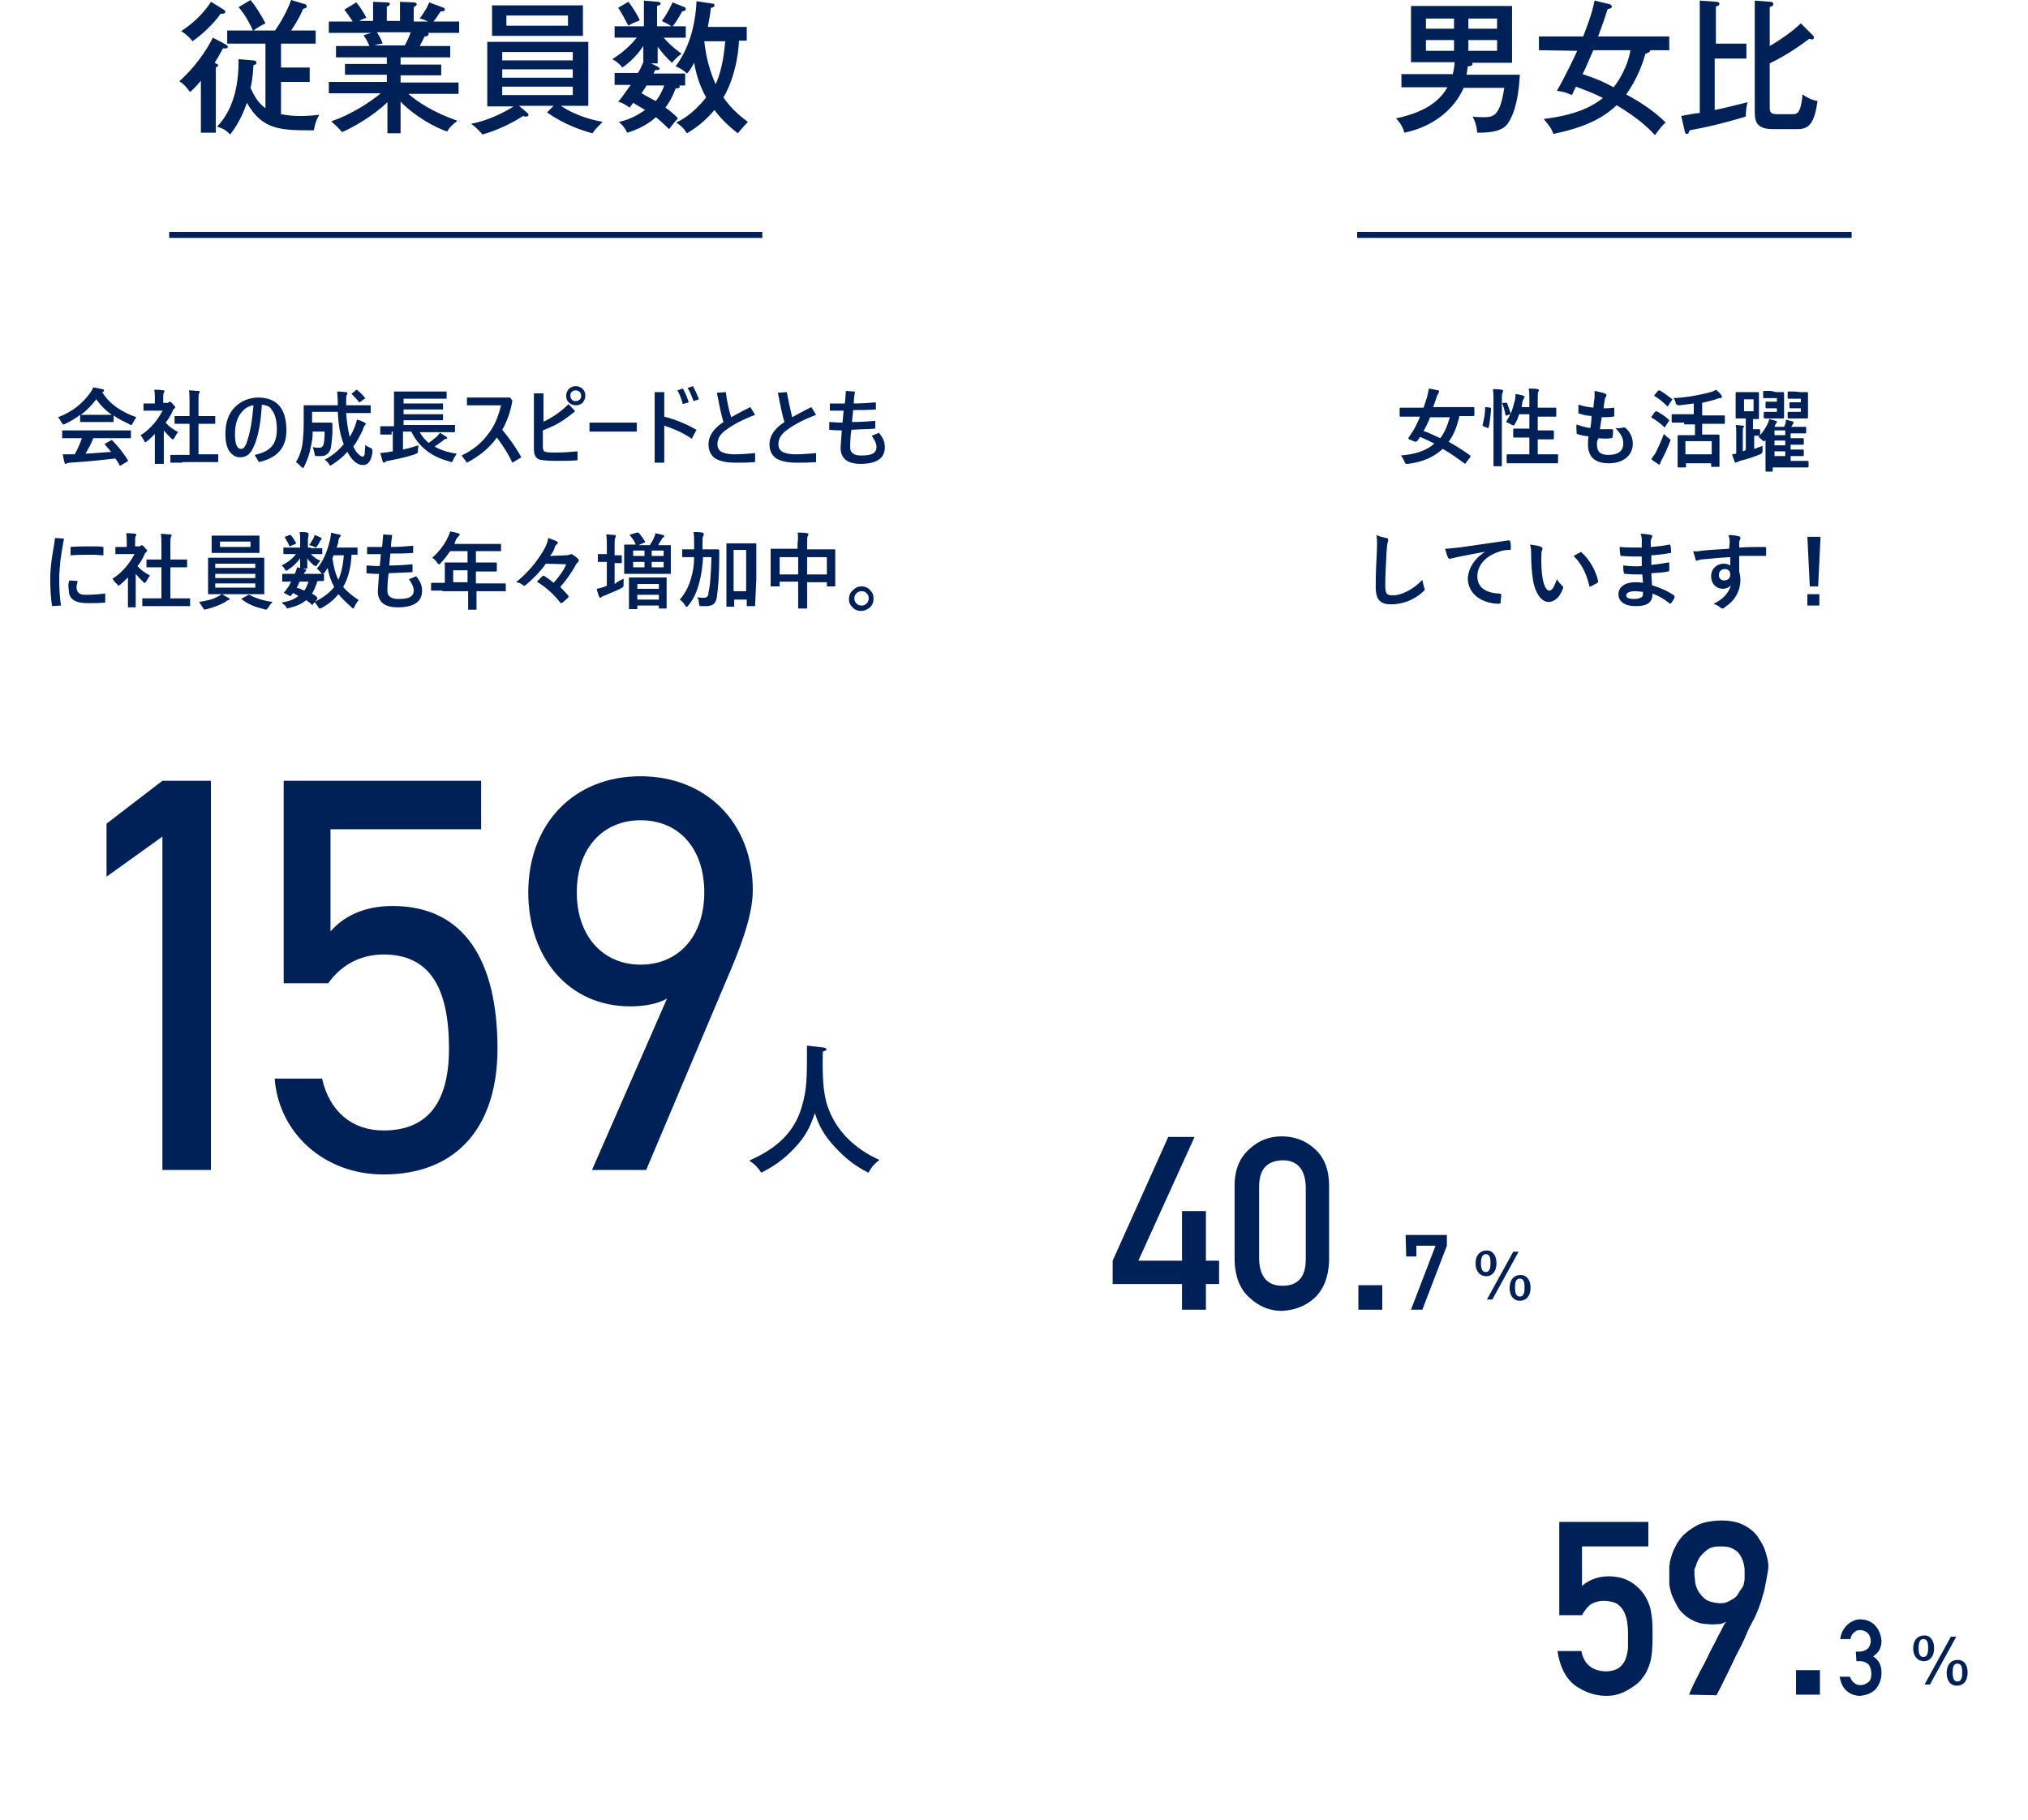 <?xml version="1.0" encoding="UTF-8"?>
<svg id="_レイヤー_1" xmlns="http://www.w3.org/2000/svg" version="1.1" viewBox="0 0 339.2 304.4">
  <!-- Generator: Adobe Illustrator 29.6.0, SVG Export Plug-In . SVG Version: 2.1.1 Build 207)  -->
  <defs>
    <style>
      .st0 {
        fill: none;
        stroke: #002058;
        stroke-miterlimit: 10;
      }

      .st1 {
        fill: #002058;
      }
    </style>
  </defs>
  <line class="st0" x1="227" y1="39.3" x2="309.7" y2="39.3"/>
  <g>
    <path class="st1" d="M254.2,12.6c-.3,5.5-1.6,7.6-2.2,8.3-1.1,1.3-3.7,1.3-4.9,1.3-.2-1.4-.4-2-.8-2.7.6.1,1.3.1,1.9.1,1.6,0,2.7-.2,3.4-4.9h-6.8c-1.3,3.1-4.6,6.4-9.9,7.5-.4-1.4-1-1.9-1.4-2.4,5.7-1.2,7.6-3.5,8.6-5.2h-7.7v-2.2h8.6c.2-.9.3-1.6.3-2h-7.3V1h16.9v9.5h-6.7s.1.1.1.2c0,.3-.5.4-.8.4-.1.5-.1.8-.2,1.4h8.9v.1ZM243.2,4.7v-1.6h-4.7v1.7h4.7v-.1ZM238.5,6.7v1.8h4.7v-1.8h-4.7ZM250.4,4.7v-1.6h-4.8v1.7h4.8v-.1ZM245.6,6.7v1.8h4.8v-1.8h-4.8Z"/>
    <path class="st1" d="M257.4,8.4v-2.3h7.4c.8-2.1,1.5-3.9,1.9-6l2.5.6c.1,0,.4.2.4.4,0,.3-.5.4-.7.4-.9,2.8-1,2.9-1.6,4.6h11.9v2.3h-3.2c0,.4-.6.5-.8.6-.4,1.5-1.3,4.1-3.2,6.8,2.4,1.3,4.7,2.8,6.6,4.7-.5.4-.9.9-1.8,2.1-1.8-2-4.1-3.6-6.4-5-1.5,1.4-4.1,3.5-10.6,4.8-.2-.7-.6-1.3-1.6-2.5,5.9-.7,8.5-2.4,9.9-3.5-1.3-.7-2.9-1.3-4.5-1.9-.4.7-.5,1.1-.7,1.4-.9-.4-1.5-.6-2.5-.7,1.5-2.6,3-5.8,3.4-6.7l-6.4-.1h0ZM266.5,8.4c-.6,1.3-1.4,3.3-1.8,4,2.2.7,3.5,1.3,5.2,2.2,1.1-1.4,2.4-3.7,2.8-6.2.1,0-6.2,0-6.2,0Z"/>
    <path class="st1" d="M292.1,7.3v2.5h-5.3v8.6c1.5-.3,1.9-.4,5.5-1.3-.2.6-.3,1.7-.3,2.4-3.6,1.1-6.6,1.8-9.4,2.3,0,.1-.2.4-.2.5-.1.1-.2.1-.3.1-.2,0-.3-.3-.3-.4l-.6-2.6c.5-.1,2.6-.5,3.1-.5V.1l2.8.2c.1,0,.5.1.5.3,0,.3-.3.4-.6.5v6.2l5.1 0h0ZM303.2,5.9c.1.1.2.2.2.4,0,.1-.1.3-.3.3-.1,0-.3-.1-.5-.1-1.1.8-3.3,2.5-6.6,4.1v7.4c0,.9.3,1.1,1.3,1.1h2.5c.7,0,1.4,0,1.7-3.3.7.5,1.4.9,2.5,1.1-.5,3.5-1.3,4.7-3.3,4.7h-4.1c-2.7,0-3.1-1.1-3.1-2.9V.1l2.6.2c.3,0,.5.1.5.4,0,.2-.1.3-.6.5v6.5c1.4-.8,3.8-2.4,5.2-3.8l2,2h0Z"/>
  </g>
  <g>
    <path class="st1" d="M245.2,77.4c-.1.2-.2.2-.3.1-1.1-.8-2.3-1.7-3.6-2.4-1.4,1.3-3.3,2.2-5.8,2.5h-.3c-.1,0-.2-.1-.3-.4-.2-.4-.4-.8-.6-1,2.4-.2,4.3-.8,5.6-2-.8-.4-1.6-.8-2.4-1.1-.1.2-.3.5-.5.7-.067.067-.167.1-.3.1l-1-.4c-.133-.067-.167-.167-.1-.3.3-.4.6-.9.8-1.2.4-.7.8-1.5,1.1-2.3h-3.3c-.067,0-.1-.067-.1-.2v-1.1c0-.133.033-.2.1-.2h3.9c.2-.6.4-1.2.6-1.8.1-.5.2-.9.3-1.4.6.1,1.1.2,1.5.3.2,0,.2.1.2.2s-.1.2-.1.3c-.1.1-.2.3-.3.6-.2.6-.4,1.2-.6,1.7h6.7c.1,0,.2,0,.2.2v1.1c0,.1,0,.2-.2.2h-2.3c-.4,1.7-.9,3.1-1.8,4.3,1.2.7,2.4,1.4,3.6,2.3.067.067.067.167,0,.3l-.7.9h0ZM239.2,69.8c-.3.8-.7,1.6-1.1,2.3.9.3,1.9.8,2.8,1.2.7-.9,1.2-2.1,1.6-3.5h-3.3Z"/>
    <path class="st1" d="M249.2,68.2c.2,0,.2.1.2.2-.1,1.2-.2,2.2-.4,3.1,0,.1-.1.1-.2.1l-.7-.3c-.133-.067-.167-.167-.1-.3.2-.8.4-1.7.4-2.8-0-.067.067-.1.2-.1l.6.1h0ZM249.8,67.2c0-1,0-1.4-.1-2.1.5,0,1,0,1.5.1.1,0,.2.1.2.2s0,.2-.1.3c-.1.2-.1.5-.1,1.6v10.5c0.0.133-.033.2-.1.2h-1.2c-.067,0-.1-.067-.1-.2v-2.4l0-8.2h0ZM251.9,67.4c.1-.1.2,0,.2.1.2.5.4,1.2.6,1.7.3-.8.5-1.6.7-2.3,0-.2.1-.6.1-1,.5.1,1.1.2,1.3.3.133.067.2.133.2.2s-.033.133-.1.2c-.1.1-.1.3-.2.4-.1.3-.1.7-.2,1.1h1.3v-1c0-1,0-1.4-.1-2.1.5,0,1.1,0,1.5.1.1,0,.2.1.2.1,0,.1,0,.2-.1.3-.1.2-.1.5-.1,1.6v1.1h3c.067,0,.1.067.1.2v1.1c0,.1,0,.2-.1.2h-3v2.3h2.6c.067,0,.1.067.1.2v1.1c0,.1,0,.2-.1.2h-2.6v2.5h3.3c.067,0,.1.067.1.2v1.1c0,.133-.033.2-.1.2h-8.4c-.067,0-.1-.067-.1-.2v-1.1c0-.1,0-.2.1-.2h3.7v-2.8h-2.6c-.067,0-.1-.067-.1-.2v-1.1c0-.1,0-.2.1-.2h2.6v-2.4h-1.7c-.2.6-.4,1.1-.7,1.6-.1.2-.2.3-.2.3-.1,0-.1-.1-.3-.1-.3-.2-.7-.4-1-.5.2-.4.5-.8.7-1.3l-.6.2c-.133.067-.2.033-.2-.1-.1-.6-.3-1.3-.5-1.8-.1-.2,0-.2.1-.2h.5Z"/>
    <path class="st1" d="M267.1,74.3c0,1.3.6,1.8,1.9,1.8,1.6,0,2.5-.6,2.5-1.9,0-.8-.2-1.4-1.3-2.6.6.1.9,0,1.4-.1.1,0,.2,0,.3.1.8.7,1.2,1.7,1.2,2.6,0,2-1.6,3.3-4,3.3s-3.5-1.1-3.5-3.2c0-.3,0-.7.1-1.3-.8-.1-1.4-.2-1.9-.4-.1,0-.1-.1-.1-.3,0-.4-.1-.9,0-1.3.8.3,1.5.5,2.3.6.1-.5.2-1.4.2-2-1-.1-1.5-.2-2-.4-.2,0-.2-.1-.2-.2v-1.3c1,.3,1.6.4,2.5.5.1-.8.1-1.2.2-1.6v-1.2c.6.1,1.4.3,1.7.4.2.1.3.2.3.3,0,.1,0,.2-.1.3-.1.1-.2.3-.2.6-.1.3-.1.8-.2,1.3.6,0,1.1,0,1.7-.1.1,0,.1.1.1.2v1.1c0,.2-.1.2-.2.2-.6.1-1.2.1-1.9.1-.1.5-.2,1.4-.3,2h2c.133,0,.2.067.2.2,0,.2,0,.8-.1,1.1,0,.2-.1.2-.2.2-.7.1-1.4.1-2.1,0-.3.4-.3.7-.3,1h0Z"/>
    <path class="st1" d="M276.8,68.9c.067-.067.167-.1.3-.1.7.4,1.4.8,2,1.4l.1.1s0,.1-.1.2l-.6.9c0,.1-.1.1-.1.1,0,0-.1,0-.1-.1-.6-.6-1.3-1.1-2-1.5-.1,0-.1-.1-.1-.1,0,0,0-.1.1-.2l.5-.7h0ZM276.9,75.8c.4-.8.9-1.9,1.4-3.2.2.2.5.5.8.7.2.2.3.2.3.3,0,.1,0,.2-.1.3-.4,1.1-.9,2.2-1.4,3.1-.1.2-.2.4-.2.5s-.1.2-.2.2-.1,0-.2-.1c-.3-.2-.7-.4-1.1-.8.2-.3.4-.6.7-1h0ZM277.3,65.4c.067-.067.167-.1.3-.1.7.4,1.3.9,2,1.4.1,0,.1.1.1.1,0,0,0,.1-.1.2l-.6.9-.1.1s-.1,0-.1-.1c-.6-.6-1.3-1.2-2-1.6-.1,0-.1-.1-.1-.1,0,0,0-.1.1-.2l.5-.6h0ZM281.7,70.7h-2c-.067,0-.1-.067-.1-.2v-1.1c0-.067.033-.1.1-.1h3.6v-1.8c-.8.1-1.6.2-2.4.3-.333,0-.533-.1-.6-.3-.1-.4-.2-.7-.4-.9,2.3-.1,4.8-.6,6.2-1,.4-.1.6-.2.9-.4.4.3.7.6.9.9.1.1.1.2.1.3,0,.1-.1.2-.2.2-.2,0-.4,0-.8.2-.7.2-1.4.4-2.3.6v2.1h3.7c.067,0,.1.033.1.1v1.1c0,.1,0,.2-.1.2h-3.7v1.8h2.8c.067,0,.1.067.1.2v5.1c0,.067-.033.1-.1.1h-1.2c-.067,0-.1-.033-.1-.1v-.5h-4.2v.6c0,.067-.033.1-.1.1h-1.1c-.1,0-.2,0-.2-.1v-5.1c0-.1,0-.2.2-.2h2.7v-1.8h-1.8v-.3h0ZM281.9,76h4.4v-2.2h-4.4v2.2Z"/>
    <path class="st1" d="M295.3,73.6c-.1.2-.2.2-.3.2s-.1-.1-.3-.2c-.2-.2-.4-.4-.6-.5.1-.1.2-.1.2-.2h-.9v2.2c.5-.2.9-.3,1.4-.5v.8c0,.333-.133.533-.4.6-1,.4-2.1.8-3.4,1.1-.2.1-.4.2-.5.2-.067.067-.133.1-.2.1-.1,0-.1-.1-.2-.2-.1-.4-.3-.8-.4-1.2.2,0,.5-.1.7-.1v-3.5c0-.6,0-.9-.1-1.3.5,0,.9.1,1.2.1.1,0,.2.1.2.1,0,.1,0,.2-.1.2-.1.1-.1.3-.1.8v3.2l.5-.2v-5.3h-1.6c-.067,0-.1-.067-.1-.2v-4c0-.1,0-.2.1-.2h3.7c.067,0,.1.067.1.2v4.1c0,.133-.033.2-.1.2h-.9v1.7h1c.1,0,.2,0,.2.2v.8c.5-.6.9-1.2,1.2-1.8.1-.2.3-.6.3-.9.4.1.8.2,1.1.3.1,0,.2.1.2.2s0,.1-.1.2-.2.3-.3.6h1.6c.1-.2.2-.4.2-.5.1-.2.1-.4.1-.7.4.1.8.2,1.1.3.1,0,.2.1.2.2s-.1.1-.1.2-.1.1-.1.2l-.2.3h2.4c.067,0,.1.067.1.2v.7c0,.1,0,.2-.1.2h-2.5v.8h2.1c.067,0,.1.067.1.2v.7c0,.1,0,.2-.1.2h-2.1v.8h2.1c.067,0,.1.067.1.2v.7c0,.1,0,.2-.1.2h-2.1v.8h2.8c.1,0,.2,0,.2.2v.7c0,.1,0,.2-.2.2h-5.8v.5c0,.1,0,.2-.1.2h-1c-.067,0-.1-.067-.1-.2v-4.4l-0-.7h0ZM293.3,66.8h-1.6v2h1.6v-2ZM297.1,65.6h1.2c.067,0,.1.067.1.2v4c0,.1,0,.2-.1.2h-3.1c-.1,0-.2,0-.2-.2v-.7c0-.1,0-.2.2-.2h2v-.6h-1.8c-.067,0-.1-.067-.1-.2v-.7c0-.133.033-.2.1-.2h1.8v-.6h-2.1c-.1,0-.2,0-.2-.2v-.8c0-.1,0-.2.2-.2h1.1l.9.2h0ZM298.6,72.8v-.8h-1.8v.8h1.8ZM298.6,74.5v-.8h-1.8v.8h1.8ZM298.6,76.3v-.8h-1.8v.8h1.8ZM301.1,65.6h1.2c.067,0,.1.067.1.2v4c0,.1,0,.2-.1.2h-3.2c-.067,0-.1-.067-.1-.2v-.7c0-.1,0-.2.1-.2h2.1v-.6h-1.8c-.067,0-.1-.067-.1-.2v-.6c0-.133.033-.2.1-.2h1.8v-.6h-2.1c-.067,0-.1-.067-.1-.2v-.8c0-.1,0-.2.1-.2h1.1l.9.1h0Z"/>
    <path class="st1" d="M231.9,90c.2.1.3.1.3.3,0,.2-.1.3-.1.5-.1.2-.1.6-.2,1.7-.1,2.2-.2,3.6-.2,5.4,0,1.4.2,1.7,1.3,1.7,1.2,0,3.2-.8,4.9-2.6.1.5.2,1,.3,1.3.067.133.1.233.1.3,0,.1-.1.2-.3.4-1.5,1.4-3.5,2.1-5.3,2.1s-2.6-.7-2.6-2.9c0-2.3.1-4.4.2-6.1,0-.8.1-1.7-.1-2.6.6.3,1.2.4,1.7.5h0Z"/>
    <path class="st1" d="M248.4,92.3c-1.7.3-3.2.6-4.7.9-.5.1-.7.2-.9.2-.1,0-.2.1-.3.1s-.2-.1-.3-.2c-.2-.4-.3-.9-.5-1.5.7,0,1.1-.1,2.2-.2,1.7-.2,4.8-.7,8.4-1.2.2,0,.3.1.3.2.1.3.1.8.1,1.2,0,.2-.1.2-.3.2-.7,0-1.1.1-1.7.3-2.4.8-3.6,2.4-3.6,4.1,0,1.8,1.3,2.8,3.7,2.9.2,0,.3.1.3.2,0,.4-.1.8-.1,1.2,0,.2-.1.3-.3.3-2.5,0-5.2-1.4-5.2-4.3.2-1.9,1.2-3.3,2.9-4.4h0Z"/>
    <path class="st1" d="M257.8,91.5l.2.2c0,.1,0,.2-.1.4-.1.2-.1.8-.1,1.4,0,.9,0,1.9.2,3.2.2,1.1.6,2.1,1.1,2.1s.8-.5,1.3-1.9c.3.5.6.8.9,1.1.2.2.2.3.1.5-.5,1.4-1.4,2.2-2.4,2.2-1.1,0-2.2-1.3-2.6-3.7-.2-1.3-.3-2.8-.3-4.1,0-.8,0-1.2-.2-1.8.8.1,1.5.2,1.9.4h0ZM264.3,92.4c.1,0,.1-.1.1-.1.067 0.0.1.033.1.1,1.3,1.1,2.4,3,2.8,4.8,0,.133-.033.233-.1.3-.4.2-.7.4-1.1.6-.2.1-.3,0-.3-.2-.5-2-1.2-3.5-2.6-4.9.5-.3.9-.5,1.1-.6h0Z"/>
    <path class="st1" d="M274.7,96.1c-1,0-1.9,0-2.9-.1-.1,0-.2-.1-.2-.2-.1-.3-.1-.9-.1-1.2,1,.1,2.1.2,3.1.1v-1.6c-1.3,0-2.4,0-3.4-.1-.1,0-.2-.1-.2-.2,0-.3-.1-.7-.1-1.3,1.2.1,2.4.1,3.7.1v-1.4c0-.3-.1-.6-.2-.9.7,0,1.3.1,1.8.2.2.1.2.2.1.4-.1.2-.2.4-.2.7v.9c1.3-.1,2.2-.2,3.1-.4.133,0,.2.067.2.2.1.4.1.8.1,1s0,.2-.1.2c-1,.2-1.9.3-3.2.4v1.6c1.1-.1,1.7-.2,2.8-.4.133 0.0.2.033.2.1v1.2c0,.1-.1.2-.2.2-.9.2-1.6.2-2.8.3,0,.6.1,1.3.1,2,1.3.4,2.5.9,3.7,1.7.1.1.1.2.1.3-.1.3-.4.8-.6,1-.067.067-.133.1-.2.1-.067-0-.1-.033-.1-.1-.9-.7-1.7-1.2-2.8-1.6,0,1.5-.9,2.1-2.8,2.1s-2.9-.8-2.9-2,1.1-2,2.8-2c.4,0,.7,0,1.3.1,0-.4-.1-1-.1-1.4h0ZM273.5,98.9c-1,0-1.5.3-1.5.7,0,.4.4.6,1.4.6.6,0,1.1-.2,1.3-.4.1-.2.1-.4.1-.8-.4 0-.9-.1-1.3-.1Z"/>
    <path class="st1" d="M289.3,90.5c0-.4-.1-.6-.2-1,.6,0,1.3.1,1.6.2.2,0,.4.1.4.3,0,.1,0,.2-.1.3,0,.1-.1.2-.1.4v.9c1.5-.1,3-.1,4.3-.1.133,0,.2.067.2.2v1.1c0,.2-.1.2-.2.2h-4.3v2.6c.1.4.2.9.2,1.4,0,1.6-.7,3.3-2.5,4.5-.2.2-.4.3-.5.3s-.3-.1-.4-.2c-.3-.3-.7-.4-1.1-.6,1.6-.7,2.6-1.9,2.9-3.1-.3.4-.9.6-1.3.6-1.1,0-2-.8-2-2.1s1-2.1,2.1-2.1c.4,0,.8.1,1.1.3v-1.4c-1.8.1-3.7.3-4.9.4-.3,0-.5.2-.7.2-.1,0-.2-.1-.2-.2-.1-.3-.2-.8-.4-1.4.5.1,1,0,1.7-.1.9-.1,2.7-.2,4.3-.3.1-.6.1-.9.1-1.3h0ZM287.5,96.2c0,.6.4.9.9.9s1-.3,1-1c0-.6-.4-.9-.9-.9s-1,.3-1,1h0Z"/>
    <path class="st1" d="M304.1,98.1h-1.4l-.4-8.3h2.2l-.4,8.3h0ZM304.3,99.4v1.9h-2v-1.9h2Z"/>
  </g>
  <g>
    <g>
      <path class="st1" d="M260.8,254.6h14.9v4.1h-11.1v6.6c1.3-1.1,2.8-1.6,4.5-1.6,1.1,0,2.1.2,3,.6s1.5.9,2.1,1.5c.8.8,1.3,1.7,1.7,2.8.2.6.3,1.3.4,2.1.1.8.1,1.9.1,3.1,0,1.9-.1,3.3-.4,4.3s-.7,1.9-1.3,2.6c-.5.8-1.4,1.4-2.4,2s-2.2,1-3.6,1c-1.9,0-3.6-.6-5.2-1.7-1.6-1.2-2.6-3.1-3-5.8h4c.4,2.2,1.8,3.3,4,3.4,1,0,1.7-.2,2.3-.6.5-.4.9-.9,1.1-1.5s.4-1.3.4-2v-2.1c0-1.6-.2-3-.8-4-.3-.5-.7-.9-1.2-1.2-.5-.2-1.2-.4-2.1-.4-.7,0-1.4.2-2,.5-.6.4-1.1,1-1.6,1.9h-3.8v-15.6h0Z"/>
      <path class="st1" d="M282.5,283.5s.1-.2.3-.7.5-1.1.9-1.9.8-1.6,1.3-2.5.9-1.9,1.4-2.8.9-1.8,1.3-2.5c.4-.8.7-1.4,1-1.8-.4.2-.8.4-1.3.4s-1,.1-1.7,0c-.9,0-1.6-.2-2.3-.5-.6-.3-1.2-.6-1.7-1.1-.5-.4-.9-.9-1.2-1.5s-.6-1.1-.8-1.6c-.2-.5-.3-1-.4-1.4s-.1-.8-.1-1v-2.6c0-.1.1-.3.1-.7.1-.4.2-.8.4-1.4s.5-1.1.8-1.7c.4-.6.8-1.2,1.4-1.7s1.3-1,2.1-1.4c.8-.4,1.8-.6,3-.7,1.2-.1,2.3,0,3.2.2.9.2,1.7.6,2.4,1.1.7.5,1.2,1,1.6,1.7.4.6.8,1.3,1,1.9s.4,1.3.5,1.9.1,1.1,0,1.6c-.1.6-.2,1.2-.3,1.7s-.2,1-.3,1.5c-.1.5-.3.9-.4,1.4s-.3.9-.5,1.5c0,.1-.2.5-.4,1-.2.5-.5,1.1-.9,1.8-.4.7-.7,1.5-1.1,2.4s-.8,1.7-1.3,2.6c-1,2.1-2.1,4.4-3.4,6.9l-4.6-.1h0ZM283.4,262.6c0,.5,0,1.1.1,1.7,0,.6.2,1.2.5,1.8.3.5.7,1,1.2,1.4s1.3.6,2.3.7c.5,0,1,0,1.4-.2s.8-.4,1.1-.6.6-.5.8-.9.4-.6.6-.9.3-.6.3-.9c.1-.3.1-.5.1-.6v-1.1c0-.4,0-.8-.1-1.2-.1-.4-.2-.8-.4-1.2s-.4-.7-.7-1c-.3-.3-.7-.5-1.2-.7s-1.1-.2-1.9-.2-1.5.2-2,.6-.9.8-1.2,1.2c-.3.5-.5.9-.6,1.3s-.3.6-.3.8h0Z"/>
      <path class="st1" d="M300.4,279.4h4v4.1h-4v-4.1Z"/>
      <path class="st1" d="M310.4,276.3h.6c.6,0,1-.2,1.4-.5.3-.3.5-.8.5-1.3s-.2-1-.5-1.3-.8-.5-1.3-.5c-.4,0-.7.1-1,.4-.3.2-.5.6-.6,1.1h-1.7c.1-.9.5-1.7,1.1-2.3.6-.6,1.4-1,2.2-1,1.1,0,2,.4,2.6,1.1s.9,1.5,1,2.5c0,.5-.1.9-.3,1.4-.2.5-.6.8-1.1,1.2.5.3.9.8,1.1,1.2.2.5.3,1,.3,1.5,0,1.2-.4,2.1-1,2.8-.7.7-1.6,1-2.6,1.1-.8,0-1.6-.3-2.2-.8s-1-1.3-1.2-2.4h1.7c.2.4.4.8.7,1,.3.3.7.4,1.1.4.5,0,.9-.2,1.3-.5s.5-.8.5-1.5c0-.6-.2-1.1-.5-1.5-.4-.3-.8-.5-1.3-.5h-.7l-.1-1.6h0Z"/>
    </g>
    <path class="st1" d="M323.5,275.7c0,1.5-.8,2.2-1.7,2.2-1.1,0-1.8-.9-1.8-2.1,0-1.6.9-2.2,1.8-2.2.9-.1,1.7.7,1.7,2.1ZM320.9,275.7c0,.7.1,1.5.8,1.5s.8-.8.8-1.5c0-.8-.1-1.5-.8-1.5-.5,0-.8.4-.8,1.5ZM327.2,273.8l-4.4,8h-.9l4.4-8h.9ZM329.1,279.8c0,1.5-.8,2.2-1.8,2.2-1.1,0-1.7-.9-1.7-2.1,0-1.6.9-2.2,1.7-2.2,1.1-.1,1.8.7,1.8,2.1ZM326.6,279.8c0,.7.1,1.5.8,1.5s.8-.8.8-1.5c0-.8-.1-1.5-.8-1.5s-.8.7-.8,1.5Z"/>
  </g>
  <g>
    <g>
      <path class="st1" d="M186.1,210.9l9.3-20.7h4.4l-9.4,20.7h7.3v-8.3h4v8.3h2.2v3.9h-2.2v4.3h-4v-4.3h-11.6v-3.9Z"/>
      <path class="st1" d="M206.5,198.3c0-2.7.9-4.7,2.5-6.1,1.5-1.4,3.3-2.1,5.4-2.1s4,.7,5.5,2.1c1.6,1.4,2.4,3.5,2.4,6.1v12.7c-.1,2.6-.9,4.7-2.4,6.1-1.5,1.4-3.4,2.1-5.5,2.2-2.1,0-3.9-.8-5.4-2.2-1.6-1.4-2.4-3.5-2.5-6.1v-12.7h0ZM218.4,198.5c-.1-2.9-1.4-4.4-3.9-4.4-2.6.1-3.9,1.5-3.9,4.4v12.2c.1,2.9,1.4,4.4,3.9,4.4,2.6,0,3.9-1.5,3.9-4.4v-12.2Z"/>
      <path class="st1" d="M227.2,215h4v4.1h-4v-4.1Z"/>
      <path class="st1" d="M235.1,206.6h6.9v1.8l-4.1,10.7h-1.9l4.1-10.7h-3.2v1.8h-1.7l-.1-3.6h0Z"/>
    </g>
    <path class="st1" d="M250.3,211.3c0,1.5-.8,2.2-1.7,2.2-1.1,0-1.8-.9-1.8-2.1,0-1.6.9-2.2,1.8-2.2.9-.1,1.7.7,1.7,2.1h0ZM247.7,211.3c0,.7.1,1.5.8,1.5s.8-.8.8-1.5c0-.8-.1-1.5-.8-1.5-.4,0-.8.4-.8,1.5ZM254,209.4l-4.4,8h-.9l4.4-8h.9ZM256,215.4c0,1.5-.8,2.2-1.8,2.2-1.1,0-1.7-.9-1.7-2.1,0-1.6.9-2.2,1.7-2.2,1-.1,1.8.7,1.8,2.1ZM253.4,215.4c0,.7.1,1.5.8,1.5s.8-.8.8-1.5c0-.8-.1-1.5-.8-1.5s-.8.7-.8,1.5Z"/>
  </g>
  <g>
    <line class="st0" x1="28.3" y1="39.3" x2="127.5" y2="39.3"/>
    <g>
      <path class="st1" d="M37.7,7.4c.1.1.4.2.4.4,0,.3-.3.3-.4.3h-.4c-.5.9-1,1.8-1.4,2.4.4.2.6.3.6.4,0,0,0,.1-.1.2-.2.1-.2.2-.3.2v10.9h-2.5v-8.7c-.9,1.1-1.3,1.4-1.8,1.9-.2-.2-.8-1.2-1.8-1.8,3.6-3.3,5.2-6.5,5.6-7.3l2.1,1.1ZM37.4,1.6c.1.1.3.2.3.4,0,.2-.3.3-.5.3h-.3c-1.1,1.6-3.1,3.5-4.7,4.6-.3-.4-.8-1-1.9-1.7,1.9-1.2,3.7-2.9,5-4.9l2.1,1.3ZM42.3,10.1c.3,0,.6.1.6.4,0,.2-.1.3-.5.4-.1,2-.4,3.5-.5,3.8.5,1.1,1.2,2.5,2.5,3.4V7.3h-6.4v-2.2h4.3c-.1-.3-1.2-2.6-2.4-3.9L41.9-0c.9,1.1,1.6,2.2,2.5,3.9-.8.4-1.3.7-2,1.2h3.6C46.6,4.3,48,2,48.7,0l2.3.7c.1,0,.3.1.3.4,0,.2-.1.2-.6.4-.4.9-.8,1.8-2,3.6h4.1v2.2h-5.8v4h4.8v2.4h-4.8v5.4c1.1.2,2.1.3,2.9.3,1,0,1.9,0,3.5-.2-.6,1.1-.7,1.5-.9,2.6-5.5,0-8.6,0-11.2-4.6-.4,1.1-1.1,3.1-2.8,5.3-.7-.7-1.1-1-2.2-1.3,1.1-1.2,3.7-4.2,3.6-11.3l2.4.2Z"/>
      <path class="st1" d="M67.1,22.3h-2.3v-5.2c-2.4,2.3-5.7,4.2-7.6,5-.9-1.1-1.4-1.4-1.8-1.8,3.5-1.2,6.6-3.3,8.3-4.7h-8.7v-1.9h9.7v-1.2h-7v-1.8h7v-1.1h-8.5v-1.9h5.6c-.1-.2-.4-1-1-1.8l1.3-.4h-7.1v-1.9h4c-.6-.9-1.1-1.6-1.4-2l2-1.2c.5.6,1.2,1.6,1.7,2.6-.2,0-.7.2-1.2.5h2.3V.3l2.3.1c.2,0,.5,0,.5.3,0,.2-.2.3-.5.4v2.4h2.2V.3l2.3.1c.2,0,.5.1.5.3s-.3.4-.5.5v2.4h2.4c-.5-.2-.9-.4-1.4-.5,1-1.4,1.2-1.8,1.6-2.7l2.4.9c.1,0,.2.2.2.3,0,.3-.3.3-.7.3-.4.6-.7,1.1-1.2,1.7h4.3v1.9h-5.2c.067.067.1.133.1.2,0,.1-.1.4-.7.4-.2.5-.6,1.2-.8,1.6h5.1v1.9h-8.3v1.2h6.8v1.8h-6.8v1.2h9.7v1.9h-8.4c1.6,1.4,4.2,3.1,8.2,4.5-1,.8-1.4,1.2-1.7,1.8-1.9-.6-5.4-2.5-7.8-5v5.3h.1ZM63.1,5.5c.4.6.7,1.2.9,1.8-.2,0-.8.1-1.4.3h5.1c.4-.7.7-1.4,1-2.2h-5.6v.1Z"/>
      <path class="st1" d="M92.6,17.7h-5.8l1.3,1.1c.1.1.3.2.3.4,0,.2-.2.3-.4.3s-.3,0-.5-.1c-1.1.7-3.6,2.2-6.8,3.1-.5-.6-1.2-1.3-1.9-1.8,2.9-.5,5.9-2.1,7.1-2.9h-4.4V7h16.9v10.7h-4.6c2.9,1.9,5.6,2.4,7,2.7-.3.3-1.1,1-1.7,1.9-1.5-.4-4.7-1.4-7.6-3.5l1.1-1.1ZM97.5.9v5.1h-15.2V.9h15.2ZM95.8,10.1v-1.4h-11.8v1.4s11.8,0,11.8 0ZM84,11.6v1.4h11.8v-1.4h-11.8ZM84,14.5v1.4h11.8v-1.4h-11.8ZM84.7,2.6v1.7h10.3v-1.7h-10.3Z"/>
      <path class="st1" d="M109.9,11.1c.4.2.4.3.4.4,0,.3-.5.2-.7.2-.1.2-.2.4-.3.6h5.3v2h-1s.1.1.1.2c0,.3-.6.3-.7.3-.2.5-.6,1.7-1.7,3.2.3.2,1.4,1,2.1,1.8-.7.7-1.2,1.5-1.5,1.8-.5-.5-1.1-1.1-2.2-2-.3.3-2,1.8-4.8,2.6-.4-.9-1.1-1.6-1.4-1.8,2.4-.5,3.9-1.7,4.4-2-.2-.1-1-.6-2-1.2-.2.3-.5.7-.6.8-.7-.5-1.2-.8-1.9-1,.4-.4.9-1.1,2.1-2.8h-2.7v-2h3.9c.4-.6.6-1.1.9-1.8h0v-2.7c-1,1.5-2.1,2.6-3.5,3.6-.4-.5-1-1.1-1.7-1.4,1.6-1,2.9-2.1,4.1-3.6h-3.7v-1.9h4.9V.1l2.3.2c.2,0,.5.1.5.3s-.1.2-.6.4v3.4h2.4c-.5-.4-1.3-.7-1.6-.9.9-1.2,1.3-2.1,1.8-3.1l2,.8c.1,0,.2.2.2.3,0,.3-.4.4-.6.4-.5.9-1,1.8-1.6,2.5h2.2v1.9h-3.7c1.2,1.4,2.6,2.4,3,2.7-.6.4-1.2,1-1.6,1.5-.9-.8-1.6-1.6-2.4-2.7v2.8h-1.1l1.0.5ZM105.1.3c.6.7,1.7,2.5,1.9,3.1-.5.2-1.5.6-1.9.9-.3-.6-1.2-2.3-1.7-3l1.7-1ZM108.1,14.4c-.2.3-.4.6-.8,1.2,1.3.7,1.9,1.1,2.4,1.3.3-.4.9-1.2,1.4-2.6h-3v.1ZM119.1.6c.4,0,.4.2.4.3,0,.3-.4.4-.6.4-.1,1.2-.3,1.9-.5,3.2h6.5v2.3h-1.3c-.2,4.1-1.4,7.5-2.6,9.5,1.6,2.3,3.2,3.4,4.1,4.1-.6.6-1.1,1.2-1.7,1.9-1-.8-2.5-2-3.9-3.9-1.6,1.9-3.1,3-4.6,3.9-.6-.9-.9-1.2-1.8-1.8.8-.4,2.7-1.3,5-4.2-1.2-2.2-1.7-4.1-2-5.8-.6,1.1-.8,1.4-1.2,1.8-.7-.7-1.6-1.1-1.9-1.2,2.8-3.7,3.4-8.4,3.5-10.9l2.6.4ZM117.8,6.9c.3,3,1.1,5.4,1.9,7.2,1.3-2.9,1.5-6.3,1.6-7.2,0,0-3.5,0-3.5-0Z"/>
    </g>
    <path class="st1" d="M137.623,175.225c.203,0,.61.102.61.305s-.102.203-.61.407c-.102,4.374.102,6.612.61,8.545,1.322,4.476,4.577,7.629,8.85,9.562-.915.712-1.322,1.221-1.831,2.136-2.238-1.119-3.764-2.34-5.493-4.171-2.034-2.136-2.848-3.865-3.459-5.798-.814,2.34-1.526,3.865-3.459,5.9s-3.56,3.052-5.493,4.069c-.712-1.017-1.119-1.424-2.034-2.034,4.679-2.034,7.527-4.781,8.748-8.85.915-3.052.915-4.781.915-10.376l2.645.305Z"/>
    <g>
      <path class="st1" d="M22.8,69.8c-.2.3-.4.6-.6,1-.1.2-.2.3-.2.3-.1,0-.2,0-.3-.1-1-.5-1.9-.9-2.7-1.5v1.1h-5.6v-1.2c-.8.6-1.6,1.1-2.5,1.5-.2.1-.3.1-.3.1-.1,0-.1-.1-.3-.3-.2-.4-.4-.7-.6-.9,2.4-.9,4.1-2.3,5.4-4.1.2-.3.4-.6.5-.9.6.1,1.1.2,1.5.3.2,0,.3.1.3.2s0,.2-.1.2-.1.1-.2.1c1.2,2,3.2,3.3,5.7,4.2ZM12.4,73.3h-2v-1.3h11.5v1.3h-6.3c-.3.9-.8,1.7-1.3,2.6,1.5-.1,2.9-.2,4.3-.3-.4-.5-.8-.9-1-1.2l-.1-.1s0-.1.1-.1l.9-.5c.1,0,.1-.1.2-.1,0,0,.1,0,.1.1.9.9,1.8,2,2.6,3.3v.1s0,.1-.1.1l-1,.6c-.067.067-.133.1-.2.1s-.1-.033-.1-.1c-.2-.3-.4-.7-.7-1.1-1.8.2-4.3.5-7.6.7-.2,0-.4.1-.5.1-.067.067-.133.1-.2.1-.1,0-.2-.1-.2-.2-.1-.3-.2-.8-.3-1.4h2c.5-.9.9-1.8,1.2-2.7h-1.3ZM13.5,69.4h5.2c-1-.7-1.9-1.6-2.6-2.6-.8,1-1.6,1.9-2.6,2.6Z"/>
      <path class="st1" d="M23.5,72.8c.9-.5,1.6-1.2,2.3-2,.6-.7,1-1.4,1.4-2.1h-3.2v-1.2h1.9v-.6c0-.7,0-1.3-.1-1.7.5,0,1,0,1.5.1.2,0,.2.1.2.1,0,.1,0,.2-.1.3-.1.1-.1.5-.1,1.1v.6h.6c.1,0,.2,0,.3-.1.1,0,.1-.1.2-.1s.3.1.5.4c.3.3.4.4.4.5s0,.2-.1.2c-.2.2-.3.3-.3.4-.3.7-.7,1.4-1.2,2,.5.6,1.2,1.1,2.1,1.6-.2.2-.4.5-.6.9-.1.2-.2.3-.3.3-.1,0-.2-.1-.3-.2-.4-.4-.8-.8-1.2-1.3v5.6h-1.5v-5c-.5.5-.9.9-1.3,1.2-.2.1-.2.2-.3.2-.1,0-.1-.1-.2-.3-.2-.3-.4-.7-.6-.9ZM30.5,77.4h-2v-1.3h3.2v-5.2h-2.5v-1.3h2.5v-2.2c0-.9,0-1.6-.1-2.1.6,0,1.1.1,1.6.1.2,0,.2.1.2.1,0,.1,0,.2-.1.3-.1.2-.1.7-.1,1.5v2.3h2.8v1.3h-2.8v5.1h3.3v1.3h-6v.1Z"/>
      <path class="st1" d="M43.8,67.7c-.2,3.1-.6,5.4-1.4,7.1-.3.7-.7,1.2-1.1,1.4-.3.2-.7.3-1.2.3-.7,0-1.3-.4-1.8-1.1-.4-.7-.6-1.6-.6-2.8,0-1.9.5-3.4,1.6-4.5.5-.5,1.1-.9,1.8-1.2.6-.2,1.3-.4,2-.4,3.2,0,4.8,1.8,4.8,5.5,0,2.9-1.5,4.6-4.6,5.3l-.7-1.2c1.4-.3,2.4-.8,3-1.6.5-.7.7-1.6.7-2.7,0-1.5-.3-2.6-.9-3.3-.2-.5-.8-.7-1.6-.8ZM42.4,67.8c-.8.1-1.5.5-2.1,1.3-.7.9-1,2.1-1,3.6,0,.8.1,1.5.3,1.9.2.3.4.5.7.5.2,0,.4-.1.5-.2.1-.2.3-.4.4-.7.3-.8.6-1.9.8-3.1.2-1.2.3-2.3.4-3.3Z"/>
      <path class="st1" d="M61.1,74.4c.1.2.4.3.8.5.2.1.3.1.3.2,0,0,.1.1.1.2v.3c-.2,1.5-.7,2.2-1.6,2.2-.9,0-1.8-.7-2.6-2.2-.8.9-1.6,1.5-2.5,2.1-.2.1-.3.2-.3.2-.1,0-.2-.1-.3-.3-.2-.3-.4-.5-.7-.7,1.2-.6,2.3-1.5,3.2-2.6-.6-1.4-.9-3.2-1-5.4h-4.3v1.8h3.2c.1,0,.2.1.2.2v1.6c-.1,1.3-.2,2.2-.3,2.6-.3.8-.8,1.2-1.6,1.2h-.7c-.2,0-.3,0-.3-.1,0,0-.1-.2-.1-.4-.1-.4-.2-.8-.3-1,.5.1.8.1,1.1.1.4,0,.6-.2.7-.5.1-.3.2-1.1.2-2.2h-2c0,.9-.1,1.7-.3,2.5-.2,1.2-.6,2.3-1.1,3.3-.1.2-.2.3-.2.3-.1,0-.2-.1-.3-.2-.3-.3-.6-.6-.9-.8.5-.8.9-1.8,1.1-3.1.1-.9.2-2,.2-3.4v-3h5.7v-.3c0-.9-.1-1.5-.1-2,.8,0,1.3.1,1.5.1.1,0,.2.1.2.2s0,.2-.1.3c-.1.1-.1.5-.1,1v.7h4.1v1.3h-4.1c.1,1.5.3,2.8.6,4,.3-.5.6-1.1.8-1.6s.3-.9.4-1.3c.5.1.9.3,1.3.5.1.1.2.1.2.2,0,0-.1.1-.2.3-.1.1-.2.3-.3.7-.5,1-1,2-1.6,2.8.3.6.5,1,.9,1.3.3.3.5.4.6.4.2,0,.3-.1.4-.4-0-.6.1-1.1.1-1.6ZM59.8,65.3c.5.4.9.8,1.2,1.2,0,.1.1.1.1.1,0,0,0,.1-.1.1l-.7.5c-.1.1-.2.1-.2.1,0,0-.1,0-.1-.1-.3-.4-.7-.8-1.1-1.2l-.1-.1s0-.1.1-.1l.6-.5c.067-.067.133-.1.2-.1,0-0.0.1-0.0.1.1Z"/>
      <path class="st1" d="M65.5,72.7h-1.8c-.1,0-.1-.1-.1-.2v-1c0-.1,0-.2.1-.2h2.2v-5.8h8.8v1.2h-7.2v.8h6.6v1h-6.6v.8h6.6v1h-6.6v.8h8.6v1.2h-5.9c.4.7.9,1.3,1.5,1.8.6-.4,1-.8,1.4-1.1.2-.2.3-.4.5-.6.5.3.9.6,1.1.7.067.067.1.133.1.2,0,.1-.1.1-.2.1-.2.1-.3.1-.5.3-.5.4-1,.7-1.4,1,1,.6,2.3,1,3.7,1.2-.2.3-.4.6-.6,1-.1.3-.2.4-.3.4,0,0-.1,0-.3-.1-3.1-.8-5.2-2.5-6.4-5h-1.4v3c1-.2,1.9-.5,2.6-.7,0,.2-.1.5-.1.9,0,.2,0,.4-.1.4,0,0-.2.1-.4.2-1.5.5-3,.8-4.5,1.1-.2,0-.4.1-.5.2s-.1.1-.2.1-.1-.1-.2-.2c-.1-.3-.2-.8-.4-1.4.6-.1,1.1-.1,1.5-.2l.6-.1v-3.3h-.2v.5Z"/>
      <path class="st1" d="M84,71.9c1.1,1.3,2.2,2.8,3.2,4.6l-1.5.9c-.7-1.5-1.6-2.9-2.6-4.2-1.2,1.7-2.9,3.1-5,4.2l-.9-1.2c1.9-.9,3.4-2.1,4.6-3.8,1-1.3,1.6-2.9,2-4.6h-5.7v-1.3h7.2l.4.5c-.3,1.9-.9,3.5-1.7,4.9Z"/>
      <path class="st1" d="M90.8,70.6c1.7-.8,3.1-1.8,4.3-3l1.1,1.2c-1,.8-1.9,1.5-2.8,2-.7.4-1.6.8-2.6,1.2v2.8c0,.5.2.8.5.8.3.1.9.1,1.6.1h.4c1.1,0,2.2-.1,3.3-.2v1.5c-1.1.1-2.3.1-3.6.1-1.3,0-2.2-.1-2.7-.2-.7-.2-1-.8-1-1.8v-9.3h1.6v4.8h-.1ZM96.3,64.6c.5,0,.9.2,1.2.5.3.3.4.7.4,1.1,0,.5-.2.9-.5,1.2-.3.3-.7.4-1.1.4-.5,0-.9-.2-1.2-.5-.3-.3-.4-.7-.4-1.1,0-.5.2-.9.5-1.2.3-.2.6-.4,1.1-.4ZM96.3,65.3c-.3,0-.5.1-.7.3-.2.2-.2.4-.2.6,0,.3.1.5.3.7.2.2.4.2.6.2.3,0,.5-.1.7-.3.2-.2.2-.4.2-.6,0-.3-.1-.5-.3-.7-.2-.1-.4-.2-.6-.2Z"/>
      <path class="st1" d="M98.6,70.7h7.9v1.5h-7.9v-1.5Z"/>
      <path class="st1" d="M111.1,69.7c2,.5,3.8,1.3,5.4,2.2l-.8,1.5c-1.3-.9-2.8-1.6-4.6-2.2v6.2h-1.6v-11.8h1.6v4.1ZM113.3,65.3l.9-.3c.4.6.7,1.4,1,2.3l-1,.3c-.2-.8-.5-1.6-.9-2.3ZM115,64.9l.9-.3c.4.7.7,1.4,1,2.2l-.9.3c-.3-.8-.6-1.6-1-2.2Z"/>
      <path class="st1" d="M122.3,69.8c.2-.1,1.2-.7,3.2-1.7l.8,1.3c-2.1.8-3.6,1.6-4.7,2.4-.6.4-1,.8-1.3,1.3-.2.4-.3.8-.3,1.2,0,.6.2,1,.7,1.3.4.2,1.1.4,2,.4,1.3,0,2.5-.1,3.6-.2v1.5c-1.1.1-2.3.1-3.3.1-1.6,0-2.8-.3-3.5-.8-.6-.5-1-1.2-1-2.3,0-1.3.8-2.6,2.5-3.7-.4-1.3-.7-2.9-1.1-4.9l1.5-.1c.2,1.6.5,3.0.9,4.2Z"/>
      <path class="st1" d="M132.5,69.8c.2-.1,1.2-.7,3.2-1.7l.8,1.3c-2.1.8-3.6,1.6-4.7,2.4-.6.4-1,.8-1.3,1.3-.2.4-.3.8-.3,1.2,0,.6.2,1,.7,1.3.4.2,1.1.4,2,.4,1.3,0,2.5-.1,3.6-.2v1.5c-1.1.1-2.3.1-3.3.1-1.6,0-2.8-.3-3.5-.8-.6-.5-1-1.2-1-2.3,0-1.3.8-2.6,2.5-3.7-.4-1.3-.7-2.9-1.1-4.9l1.5-.1c.3,1.6.6,3.0.9,4.2Z"/>
      <path class="st1" d="M141.3,67.5c.1-.6.1-1.3.2-2.1l1.5.1c-.1.7-.2,1.3-.2,2,1.3,0,2.6-.1,3.7-.2v1.2c-1.3.1-2.6.1-3.8.1l-.2,2c1.4,0,2.7-.1,3.9-.2v1.3c-1.1.1-2.5.1-4,.2-.2,1.4-.2,2.4-.2,3,0,.8.6,1.3,1.8,1.3,1,0,1.7-.1,2.1-.4.3-.2.5-.5.5-1,0-.6-.3-1.2-.8-1.9l1.2-.5c.7.8,1,1.6,1,2.4,0,1.9-1.4,2.8-4.1,2.8-1.2,0-2.1-.3-2.6-.8-.4-.4-.7-1-.7-1.8,0-.5.1-1.5.2-3-.4,0-1.1,0-2.1-.1v-1.3c.5,0,1.2.1,2.2.1.1-.4.1-1.1.2-2h-2.3v-1.2h2.5Z"/>
      <path class="st1" d="M10.7,90.1c-.2,1.1-.4,2.3-.6,3.7-.1,1.2-.2,2.2-.2,3,0,1.7.1,3.2.3,4.5l-1.5.1c-.2-1.4-.3-2.9-.3-4.6,0-1,.1-2.2.3-3.6.2-1.2.4-2.3.5-3.2l1.5.1ZM11.6,97.1l1.4.1c-.1.4-.2.7-.2,1.1s.2.8.5,1,.7.2,1.3.2c1,0,2-.1,3-.2v1.5c-.8.1-1.8.1-2.9.1-1.2,0-2-.2-2.5-.6s-.7-.9-.7-1.7c-.1-.5-.1-1,.1-1.5ZM11.8,92.9v-1.4c1.2-.1,2.4-.1,3.7-.1.6,0,1.2,0,1.8.1v1.4c-.5,0-1.1-.1-1.9-.1-1.2,0-2.3,0-3.6.1Z"/>
      <path class="st1" d="M18.8,96.8c.9-.5,1.6-1.2,2.3-2,.6-.7,1-1.4,1.4-2.1h-3.2v-1.2h1.9v-.6c0-.7,0-1.3-.1-1.7.5,0,1,0,1.5.1.2,0,.2.1.2.1,0,.1,0,.2-.1.3-.1.1-.1.5-.1,1.1v.6h.6c.1,0,.2,0,.3-.1.1,0,.1-.1.2-.1s.3.1.5.4c.3.3.4.4.4.5s0,.2-.1.2c-.2.2-.3.3-.3.4-.3.7-.7,1.4-1.2,2,.5.6,1.2,1.1,2.1,1.6-.2.2-.4.5-.6.9-.1.2-.2.3-.3.3-.1,0-.2-.1-.3-.2-.4-.4-.8-.8-1.2-1.3v5.6h-1.3v-5c-.5.5-.9.9-1.3,1.2-.2.1-.2.2-.3.2-.1,0-.1-.1-.2-.3-.5-.3-.6-.7-.8-.9ZM25.8,101.4h-2v-1.3h3.2v-5.2h-2.5v-1.3h2.5v-2.2c0-.9,0-1.6-.1-2.1.6,0,1.1.1,1.6.1.2,0,.2.1.2.1,0,.1,0,.2-.1.3-.1.2-.1.7-.1,1.5v2.3h2.8v1.3h-2.8v5.2h3.3v1.3h-2s-4,0-4-0Z"/>
      <path class="st1" d="M38.2,100c.1.1.2.2.2.2,0,.1-.1.2-.2.2-.1,0-.3.1-.5.3-.9.5-1.9.9-3.1,1.2-.2,0-.3.1-.3.1-.067,0-.133-.033-.2-.1-.067-.067-.133-.167-.2-.3-.2-.3-.4-.6-.6-.9,1.2-.2,2.3-.4,3.1-.9.3-.1.5-.3.7-.4h-2.3v-6.1h9.4v6.1h-7c.2.2.6.4 1.0.6ZM41.4,89.6h2v2.9h-8v-2.9h6ZM36,94.4v.6h6.7v-.7h-6.7v.1ZM36,96.7h6.7v-.7h-6.7v.7ZM42.7,98.3v-.7h-6.7v.7h6.7ZM41.9,91.5v-.9h-5.1v.9h5.1ZM45.6,100.7c-.2.2-.5.5-.7.9-.2.2-.3.4-.4.4,0,0-.1,0-.3-.1-1.4-.3-2.7-.8-3.7-1.6-.1,0-.1-.1-.1-.1,0,0,0-.1.1-.1l.9-.5c.067-.067.133-.1.2-.1h.1c1.1.6,2.4 1,3.9,1.2Z"/>
      <path class="st1" d="M52,91.7h1.9v1h-1.9c.5.5,1,.9,1.6,1.1-.2.2-.4.4-.6.8-.067.067-.133.1-.2.1-.1,0-.2-.1-.4-.2-.3-.3-.7-.6-1-1.1v1.7h-1.2v-1.7c-.5.7-1.2,1.4-2,1.9-.2.1-.3.2-.3.2-.1,0-.1-.1-.2-.2-.2-.3-.4-.6-.6-.7,1-.5,1.8-1.1,2.4-1.9h-2c-.1,0-.1-.1-.1-.2v-.9h2.8v-1.4c0-.5,0-.9-.1-1.2.6,0,1,0,1.3.1.1,0,.2.1.2.2v.3c0,.1-.1.4-.1.8v1.2h.5v.1ZM47.1,100.8c1.2-.2,2.1-.5,2.8-1.1-.3-.2-.7-.4-.9-.5l-.2.3c-.1.2-.2.2-.3.2s-.1,0-.2-.1l-.6-.3c-.1-.1-.2-.1-.2-.2,0,0,0-.1.1-.1.2-.2.4-.5.6-.8.2-.2.3-.6.5-.9h-1.4c-.1,0-.1-.1-.1-.2v-.9c0-.1,0-.2.1-.2h2c.2-.4.3-.8.4-1.1.5.1.9.2,1.3.3.1,0,.2.1.2.2s0,.1-.1.2-.2.2-.3.4h3.4v1c0,.1-.1.2-.2.2h-.9c-.3.9-.6,1.6-.9,2.1.2.1.5.3.8.6.067.067.1.133.1.2s-.033.133-.1.2l-.6.7c-.1.1-.1.2-.2.2,0,0-.1,0-.1-.1-.3-.3-.6-.5-.9-.7-.7.6-1.6,1-2.8,1.3-.2,0-.3.1-.3.1-.1,0-.2-.1-.3-.4-.3-.2-.5-.4-.7-.6ZM48.7,89.6c.3.3.5.7.8,1.2v.1c0,.067-.033.1-.1.1l-.7.3c-.1,0-.1.1-.2.1,0,0-.1,0-.1-.1-.2-.4-.4-.8-.7-1.3,0-.1-.1-.1-.1-.1,0,0,0-.1.1-.1l.7-.3h.1c.1 0.0.2 0.0.2.1ZM49.6,98.3c.4.1.8.3,1.3.5.3-.4.5-.9.7-1.5h-1.5c-.2.5-.3.8-.5,1ZM51.7,91.2c.3-.4.5-.8.7-1.1.1-.2.2-.4.2-.6.4.1.7.3,1,.4.1.1.2.1.2.2s0,.1-.1.2-.2.2-.2.3c-.2.4-.4.7-.5.8-.1.2-.2.2-.2.2l-.4-.2c-.3-.1-.5-.2-.7-.2ZM53,95.1c1-1.1,1.7-2.7,2.2-4.8.1-.4.1-.7.2-1.2.7.2,1.1.3,1.3.3.2.1.3.1.3.2s-.1.2-.2.3c-.1.2-.2.4-.2.6s-.1.6-.3,1.1h3.5v1.2h-1c-.1,2.2-.6,4-1.4,5.4.6.7,1.4,1.4,2.6,2.2-.2.2-.5.6-.7,1.1-.1.2-.2.3-.2.3-.1,0-.2-.1-.3-.2-.9-.8-1.6-1.5-2.2-2.2-.7.9-1.7,1.7-2.8,2.3-.2.1-.3.1-.3.1-.1,0-.2-.1-.3-.3-.2-.3-.4-.6-.6-.8,1.4-.7,2.5-1.5,3.3-2.5-.6-1.1-.9-2.1-1.1-3.2-.2.3-.3.5-.5.8-.2.1-.3.2-.4.2s-.2-.1-.3-.3c-.2-.2-.4-.4-.6-.6ZM57.5,92.9h-1.7l-.2.5c.2,1.4.5,2.6,1,3.6.5-1.2.8-2.5.9-4.1Z"/>
      <path class="st1" d="M63.9,91.5c.1-.6.1-1.3.2-2.1l1.5.1c-.1.7-.2,1.3-.2,2,1.3,0,2.6-.1,3.7-.2v1.2c-1.3.1-2.6.1-3.8.1l-.2,2c1.4,0,2.7-.1,3.9-.2v1.3c-1.1.1-2.5.1-4,.2-.2,1.4-.2,2.4-.2,3,0,.8.6,1.3,1.8,1.3,1,0,1.7-.1,2.1-.4.3-.2.5-.5.5-1,0-.6-.3-1.2-.8-1.9l1.2-.5c.7.8,1,1.6,1,2.4,0,1.9-1.4,2.8-4.1,2.8-1.2,0-2.1-.3-2.6-.8-.4-.4-.7-1-.7-1.8,0-.5.1-1.5.2-3-.4,0-1.1,0-2.1-.1v-1.3c.5,0,1.2.1,2.2.1.1-.4.1-1.1.2-2h-2.3v-1.2h2.5Z"/>
      <path class="st1" d="M74,98.8h-1.9v-1.2c0-.1.1-.1.2-.1h2.1v-3.4h3.8v-1.9h-2.9c-.5.7-1,1.4-1.6,2-.1.2-.2.2-.3.2-.1,0-.1-.1-.3-.3-.2-.3-.5-.6-.8-.8,1.1-1,2-2.1,2.6-3.4.2-.4.3-.7.4-1,.6.1,1,.2,1.3.3.2.1.3.1.3.2s-.1.2-.2.3c-.1.1-.2.3-.4.5l-.3.8h7.8v1.2h-4.2v1.9h3.4c.1,0,.1.1.1.2v1.1c0,.1,0,.2-.1.2h-3.4v2h4.8c.1,0,.2,0,.2.1v1.2h-4.9v3.1h-1.4v-3.1h-4.3v-.1ZM75.8,97.4h2.4v-2h-2.4v2Z"/>
      <path class="st1" d="M91.3,94.3c-1,1.4-2.1,2.5-3.3,3.5-.2.2-.3.2-.3.2-.067,0-.133-.033-.2-.1-.4-.3-.8-.5-1.2-.5,1.9-1.5,3.4-3.3,4.6-5.3.4-.7.7-1.4.8-2.1.6.2,1.1.4,1.5.6.067.067.1.133.1.2,0,.1,0,.2-.1.2-.2.1-.3.3-.4.5-.1.5-.4,1-.8,1.5l2.6-.1c.3,0,.6-.1.7-.1s.1-.1.2-.1.2,0,.3.1c.3.2.6.4.9.7.1.1.1.2.1.3,0,.067-.033.133-.1.2-.2.2-.4.4-.5.7-.7,1.2-1.5,2.4-2.5,3.5.4.4.9.9,1.3,1.4.1.1.1.2.1.2,0,.067-.033.133-.1.2-.3.3-.6.5-.9.8-.067.067-.133.1-.2.1s-.133-.033-.2-.1c-1-1.3-2.3-2.5-3.9-3.5l.9-.9c.067-.067.133-.1.2-.1s.133.033.2.1c.5.3,1,.7,1.5,1.1.9-1,1.7-2.1,2.1-3.1l-3.4-.1Z"/>
      <path class="st1" d="M104.3,96.8v1.1c0,.1,0,.2-.1.3,0,0-.1.1-.3.2-.7.4-1.6.7-2.7,1.2-.3.1-.5.2-.6.3-.1.1-.2.1-.2.1-.1,0-.1-.1-.2-.2-.1-.3-.3-.8-.4-1.3.5-.1,1-.2,1.4-.4.1,0,.2-.1.3-.1v-4h-1.5v-1.3h1.5v-1.2c0-.8,0-1.5-.1-2.1.5,0,1,.1,1.4.1.2,0,.2.1.2.2s0,.1-.1.3c-.1.1-.1.7-.1,1.6v1.3h1.2v1.3h-1.2v3.5c.6-.5,1.1-.7,1.5-.9ZM106.5,89.1h.2c.067,0,.133.033.2.1.4.5.7.9,1,1.4v.1s-.1.1-.2.1l-.9.4h1.9c.3-.5.6-1,.7-1.3.1-.2.2-.4.2-.7.5.1.9.2,1.3.3.1,0,.2.1.2.2s-.1.2-.2.2c-.1.1-.2.2-.2.3-.3.4-.5.8-.6,1h2.1v4.8h-7.8v-4.9h1.9v-.1c-.2-.5-.5-.9-.9-1.4l-.1-.1s.1-.1.2-.1l1-.3ZM106.5,101.9h-1.3v-5.3h6.3v5.2h-1.3v-.5h-3.6v.6l-.1-0ZM105.9,93h1.9v-.9h-1.9v.9ZM105.9,94.9h1.9v-.9h-1.9v.9ZM106.6,97.7v.8h3.6v-.8h-3.6ZM106.6,100.3h3.6v-.8h-3.6v.8ZM111,92.1h-2v.9h2v-.9ZM111,94.9v-.9h-2v.9h2Z"/>
      <path class="st1" d="M119,93.2h-1.4c-.1,1.6-.3,3-.6,4.1-.4,1.6-1,3-1.9,4-.1.2-.2.2-.3.2-.1,0-.1-.1-.2-.2-.2-.4-.5-.7-.9-1,.9-1,1.5-2.2,1.9-3.6.3-1,.5-2.2.5-3.5h-2v-1.3h2v-.9c0-.7,0-1.4-.1-2,.5,0,1,0,1.5.1.1,0,.2.1.2.2v.2c0,.1-.1.2-.1.2-.1.2-.1.7-.1,1.4v.8h2.6c.1,0,.2.1.2.2v1.3c0,2.9-.2,5-.4,6.5-.1.6-.3,1-.6,1.2-.3.2-.7.3-1.2.3h-.8c-.2,0-.3,0-.3-.1,0,0-.1-.2-.1-.4,0-.4-.1-.7-.3-1,.4.1.8.1,1.2.1.2,0,.4-.1.5-.2s.2-.3.2-.7c.3-1.1.4-3.1.5-5.9ZM126.3,101.2v.2h-1.4v-1.1h-2.1v1.2h-1.3v-10.6h5v6l-.2,4.3ZM124.8,92h-2.1v6.9h2.1v-6.9Z"/>
      <path class="st1" d="M133.4,89.1c.6,0,1.1,0,1.6.1.2,0,.2.1.2.2s0,.2-.1.3c-.1.2-.1.6-.1,1.1v1.1h4.7v6.2h-1.4v-.7h-3.3v4.4h-1.5v-4.5h-3.1v.8h-1.5v-6.3h4.5v-.9c.1-.8.1-1.4,0-1.8ZM130.4,93.2v2.9h3.1v-2.9h-3.1ZM138.3,93.2h-3.3v2.9h3.3v-2.9Z"/>
      <path class="st1" d="M144.1,98.1c.6,0,1.1.2,1.5.7.4.4.5.8.5,1.4s-.2,1.1-.7,1.5c-.4.3-.8.5-1.4.5-.6,0-1.1-.2-1.5-.7-.4-.4-.5-.8-.5-1.3,0-.6.2-1.1.7-1.5.5-.5.9-.6,1.4-.6ZM144.1,98.9c-.4,0-.6.1-.9.4-.2.2-.3.5-.3.8,0,.4.1.6.4.9.2.2.5.3.8.3.4,0,.6-.1.9-.4.2-.2.3-.5.3-.8,0-.4-.1-.6-.4-.9-.2-.2-.4-.3-.8-.3Z"/>
    </g>
  </g>
  <g>
    <path class="st1" d="M35.277,195.719h-8.114v-55.763l-9.341,6.699v-8.869l9.341-7.171h8.114v65.104Z"/>
    <path class="st1" d="M54.902,164.488h-7.454v-33.873h33.024v8.114h-25.192v17.078c2.076-2.359,5.378-4.246,10.379-4.246,12.077,0,17.55,9.247,17.55,23.871,0,12.832-6.605,21.041-19.059,21.041-10.096,0-17.55-7.077-18.21-16.04h7.926c1.227,5.473,5.001,8.68,10.285,8.68,6.699,0,10.945-3.869,10.945-13.681,0-10.19-3.208-15.757-10.945-15.757-4.435,0-7.454,2.265-9.247,4.812Z"/>
    <path class="st1" d="M111.57,167.035c-1.699,1.038-4.34,1.321-6.133,1.321-10.379,0-17.078-8.209-17.078-19.06,0-11.511,7.643-19.437,18.777-19.437,10.945,0,18.776,7.737,18.776,19.06,0,4.529-2.359,10.284-4.435,15.097l-13.398,31.703h-9.058l12.55-28.683ZM107.135,137.22c-6.322,0-10.662,4.718-10.662,12.077,0,7.265,4.34,12.077,10.662,12.077,6.416,0,10.662-4.812,10.662-12.077,0-7.36-4.246-12.077-10.662-12.077Z"/>
  </g>
</svg>